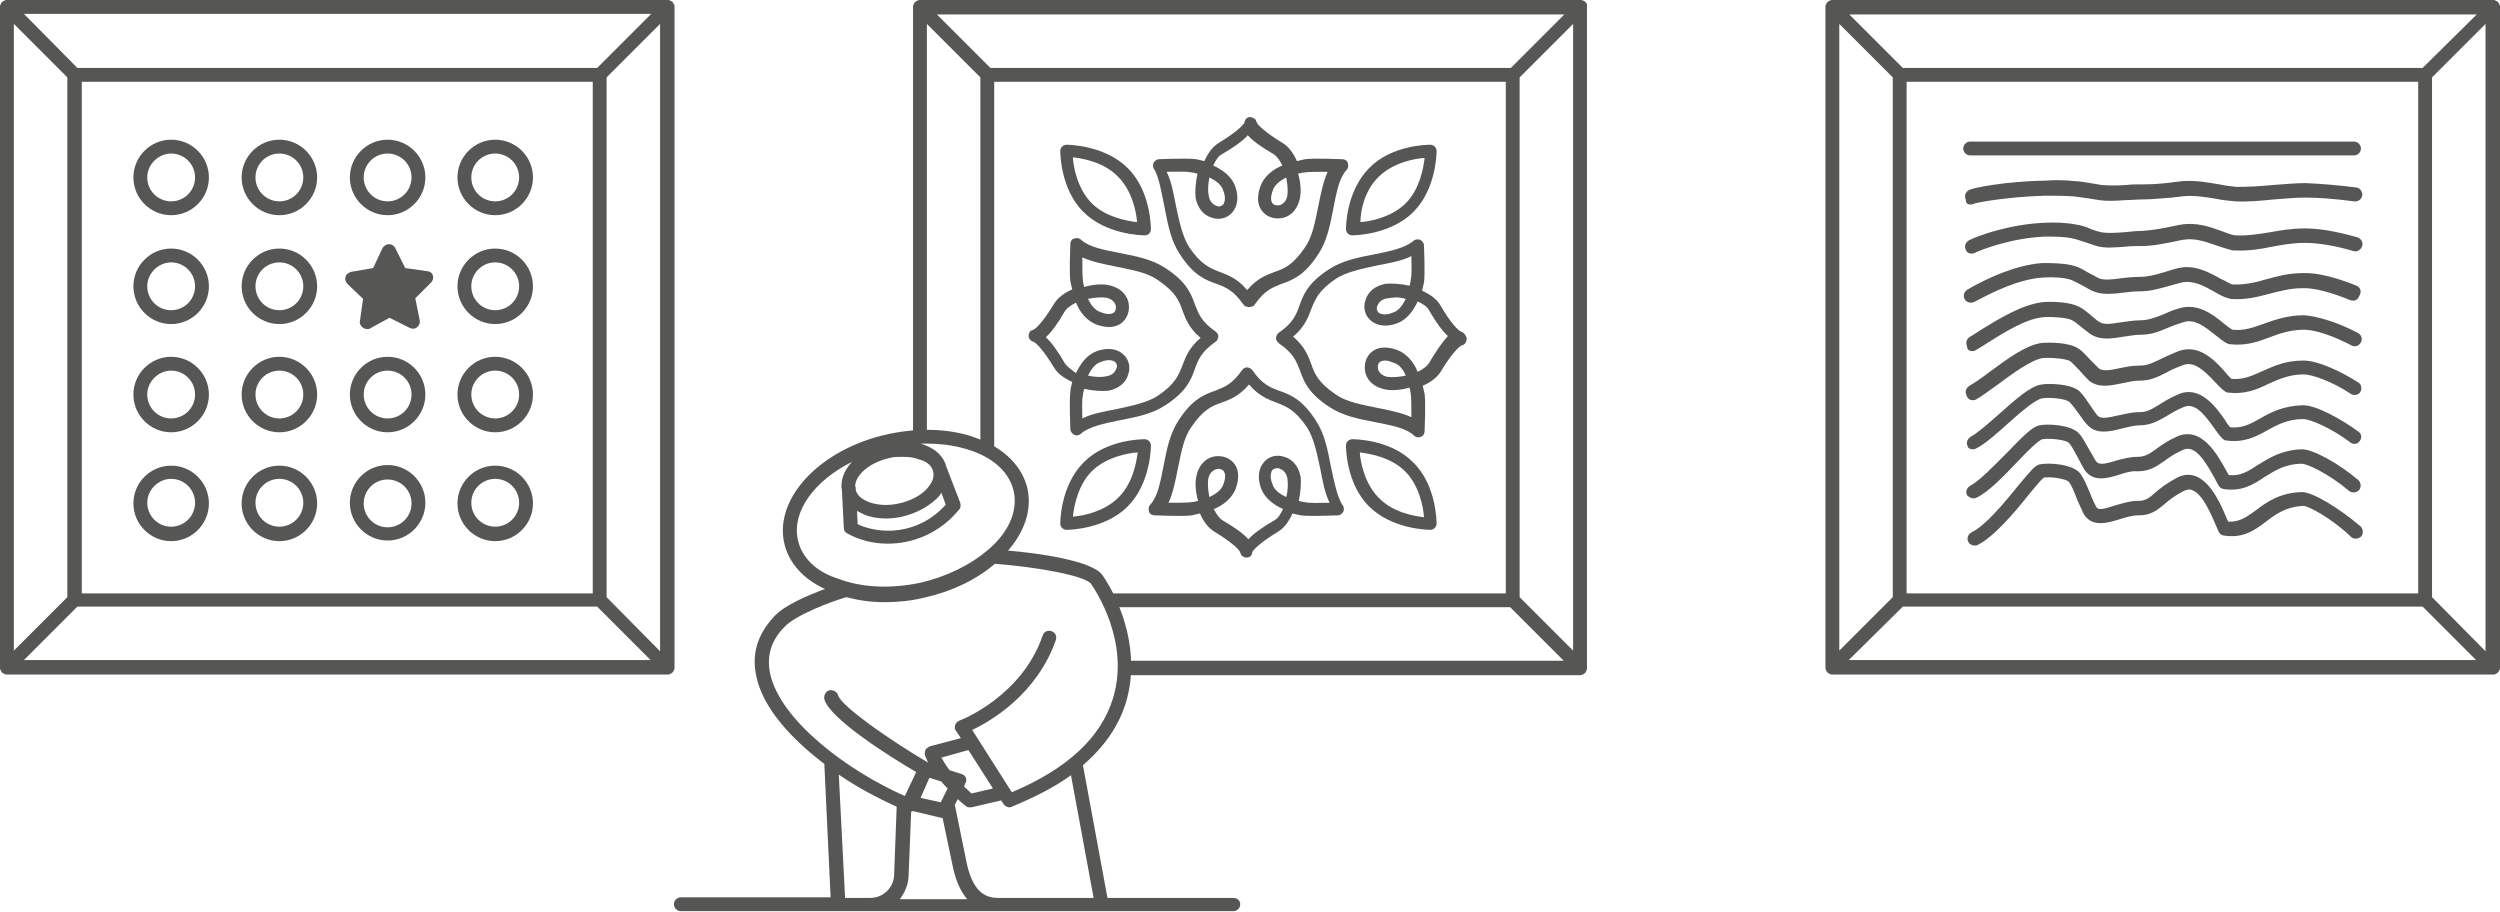 <?xml version="1.0" encoding="utf-8"?>
<!-- Generator: Adobe Illustrator 24.0.2, SVG Export Plug-In . SVG Version: 6.00 Build 0)  -->
<svg version="1.1" id="Layer_1" xmlns="http://www.w3.org/2000/svg" xmlns:xlink="http://www.w3.org/1999/xlink" x="0px" y="0px"
	 viewBox="0 0 397.3 144.9" enable-background="new 0 0 397.3 144.9" xml:space="preserve">
<g>
	<path fill="#565655" d="M252.2,0.7c-0.1-0.3-0.3-0.5-0.6-0.6C251.4,0,251.3,0,251.2,0c0,0,0,0,0,0h-105c0,0,0,0,0,0
		c-0.1,0-0.3,0-0.4,0.1c-0.3,0.1-0.5,0.3-0.6,0.6c-0.1,0.1-0.1,0.3-0.1,0.4v68.3c0.7-0.2,1.4-0.3,2.2-0.4V3.8l8.5,8.5v58.8
		c0.6,0.3,1.1,0.7,1.6,1.1c0.2,0.2,0.4,0.4,0.6,0.6V13h81.3v81.3h-62.9c0.1,0.2,0.1,0.5,0.2,0.7c0.1,0.5,0.2,1,0.3,1.5h63.1l8.5,8.5
		H179c0.1,0.5,0.2,1,0.3,1.5c0.1,0.3,0.1,0.5,0.1,0.8h71.7c0.1,0,0.3,0,0.4-0.1c0.3-0.1,0.5-0.3,0.6-0.6c0.1-0.1,0.1-0.3,0.1-0.4
		V1.1C252.2,1,252.2,0.8,252.2,0.7z M157.4,10.8l-8.5-8.5h99.7l-8.5,8.5H157.4z M250,103.4l-8.5-8.5V12.3l8.5-8.5V103.4z"/>
	<path fill="#565655" d="M214.9,69.8c-0.5,0-1,0.4-1,1c0,0.2,0,6.1,3.7,9.7c3.6,3.6,9.3,3.7,9.7,3.7c0,0,0,0,0,0c0.5,0,1-0.4,1-1
		c0-0.2,0-6.1-3.7-9.7C221,69.8,215.2,69.8,214.9,69.8z M219.1,79.1c-2.2-2.2-2.9-5.6-3-7.2c1.7,0.2,5,0.8,7.2,3
		c2.2,2.2,2.9,5.6,3,7.3C224.6,82,221.3,81.4,219.1,79.1z"/>
	<path fill="#565655" d="M181.9,69.8c-0.3,0-6.1,0-9.7,3.7c-3.7,3.7-3.7,9.5-3.7,9.7c0,0.5,0.4,1,1,1c0,0,0,0,0,0
		c0.4,0,6.1-0.1,9.7-3.7c3.7-3.7,3.7-9.5,3.7-9.7C182.9,70.2,182.4,69.8,181.9,69.8z M177.7,79.1c-2.2,2.2-5.6,2.9-7.2,3
		c0.2-1.7,0.8-5,3-7.2c2.2-2.2,5.6-2.9,7.3-3C180.6,73.5,180,76.9,177.7,79.1z"/>
	<path fill="#565655" d="M211.5,74.1c-0.5-2.6-1-5.2-2.4-7.3c-2.2-3.4-4.1-4.1-5.8-4.7c-1.4-0.5-2.7-1-4.3-3.3c0,0-0.1-0.1-0.1-0.1
		c0,0-0.1-0.1-0.1-0.1c0,0,0,0,0,0c-0.1,0-0.1-0.1-0.2-0.1c-0.1,0-0.1,0-0.2-0.1c-0.1,0-0.1,0-0.2,0c-0.1,0-0.1,0-0.2,0
		c-0.1,0-0.1,0-0.2,0.1c-0.1,0-0.1,0-0.2,0.1c0,0,0,0,0,0c0,0-0.1,0.1-0.1,0.1c0,0-0.1,0.1-0.1,0.1c-1.6,2.3-2.8,2.7-4.3,3.3
		c-1.7,0.6-3.6,1.3-5.8,4.7c-1.4,2.1-1.9,4.7-2.4,7.3c-0.5,2.5-0.9,4.8-2.1,6.1c-0.3,0.3-0.3,0.7-0.2,1.1c0.1,0.4,0.5,0.6,0.9,0.6
		c0.4,0,4.4,0.2,5.9,0c0.4-0.1,0.8-0.2,1.3-0.3c0.5,1.2,1.3,2.3,2.3,2.9c2.8,1.7,4,2.9,4.1,3.3c0.1,0.5,0.5,0.8,1,0.8
		c0.1,0,0.1,0,0.2,0c0.4-0.1,0.6-0.3,0.7-0.7c0,0,0-0.1,0-0.1c0.1-0.4,1.3-1.6,4.1-3.3c1-0.6,1.7-1.6,2.3-2.9
		c0.5,0.1,0.9,0.2,1.3,0.3c1.5,0.2,5.5,0,5.9,0c0.4,0,0.7-0.3,0.9-0.6c0.1-0.4,0.1-0.8-0.2-1.1C212.5,78.9,212,76.5,211.5,74.1z
		 M192.2,79c-0.2-1-0.3-2-0.2-2.8c0.1-0.8,0.6-1.4,1.2-1.6c0.1,0,0.3-0.1,0.4-0.1c0.3,0,0.6,0.1,0.8,0.3c0.4,0.4,0.4,1.2,0,2.2
		C194.1,77.9,193.2,78.5,192.2,79z M204.4,79c-1-0.5-1.9-1.1-2.2-2.1c-0.4-1-0.3-1.7,0-2.2c0.2-0.2,0.5-0.3,0.8-0.3
		c0.1,0,0.3,0,0.4,0.1c0.6,0.2,1.1,0.8,1.2,1.6C204.7,76.9,204.7,78,204.4,79z M207.4,79.8c-0.3,0-0.6-0.1-1-0.2
		c0.3-1.4,0.4-2.8,0.3-3.8c-0.3-1.6-1.2-2.8-2.6-3.2c-1.2-0.4-2.4-0.1-3.2,0.8c-0.9,1-1.1,2.5-0.5,4.2c0.6,1.6,2,2.6,3.5,3.3
		c-0.4,0.8-0.8,1.5-1.4,1.8c-1.9,1.1-3.3,2.1-4.1,3c-0.8-0.9-2.2-1.9-4.1-3c-0.5-0.3-1-1-1.4-1.8c1.5-0.6,2.9-1.7,3.5-3.3
		c0.6-1.7,0.5-3.2-0.5-4.2c-0.8-0.8-2-1.1-3.2-0.8c-1.4,0.4-2.3,1.6-2.6,3.2c-0.2,1-0.1,2.4,0.3,3.8c-0.4,0.1-0.8,0.2-1,0.2
		c-0.7,0.1-2.3,0.1-3.7,0.1c0.7-1.5,1.1-3.5,1.5-5.5c0.5-2.4,0.9-4.8,2.1-6.5c1.9-2.8,3.3-3.4,4.8-3.9c1.3-0.5,2.8-1,4.4-2.9
		c1.6,1.9,3.1,2.4,4.4,2.9c1.5,0.6,2.9,1.1,4.8,3.9c1.1,1.7,1.6,4.2,2.1,6.5c0.4,2,0.7,3.9,1.5,5.5C209.7,79.9,208.1,80,207.4,79.8z
		"/>
	<path fill="#565655" d="M232.2,52.7C232.1,52.6,232.1,52.6,232.2,52.7c-0.4-0.1-1.7-1.4-3.3-4.2c-0.6-1-1.6-1.7-2.9-2.3
		c0.1-0.5,0.2-0.9,0.3-1.3c0.2-1.5,0-5.5,0-5.9c0-0.4-0.3-0.7-0.6-0.9c-0.4-0.1-0.8-0.1-1.1,0.2c-1.3,1.1-3.6,1.6-6.1,2.1
		c-2.6,0.5-5.2,1-7.3,2.4c-3.4,2.2-4.1,4.1-4.7,5.8c-0.5,1.4-1,2.7-3.3,4.3c-0.1,0-0.1,0.1-0.1,0.1c0,0-0.1,0.1-0.1,0.1c0,0,0,0,0,0
		c0,0.1-0.1,0.1-0.1,0.2c0,0.1,0,0.1-0.1,0.2c0,0.1,0,0.1,0,0.2c0,0.1,0,0.1,0,0.2c0,0.1,0,0.1,0.1,0.2c0,0.1,0,0.1,0.1,0.2
		c0,0,0,0,0,0c0,0,0,0,0.1,0.1c0.1,0.1,0.1,0.1,0.2,0.2c2.3,1.6,2.7,2.8,3.3,4.3c0.6,1.7,1.3,3.6,4.7,5.8c2.1,1.4,4.7,1.9,7.3,2.4
		c2.5,0.5,4.8,0.9,6.1,2.1c0.2,0.2,0.4,0.3,0.7,0.3c0.1,0,0.3,0,0.4-0.1c0.4-0.1,0.6-0.5,0.6-0.9c0-0.4,0.2-4.4,0-5.9
		c-0.1-0.4-0.2-0.8-0.3-1.3c1.2-0.5,2.3-1.3,2.9-2.3c1.7-2.8,2.9-4,3.3-4.1c0.1,0,0.1-0.1,0.2-0.1c0,0,0.1,0,0.1,0
		c0.3-0.2,0.5-0.6,0.5-1.1C232.8,53,232.5,52.8,232.2,52.7z M227.1,57.7c-0.3,0.5-1,1-1.8,1.4c-0.6-1.5-1.7-2.9-3.3-3.5
		c-1.7-0.6-3.2-0.5-4.2,0.5c-0.8,0.8-1.1,2-0.8,3.2c0.4,1.4,1.6,2.3,3.2,2.6c1,0.2,2.4,0.1,3.8-0.3c0.1,0.4,0.2,0.8,0.2,1
		c0.1,0.7,0.1,2.3,0.1,3.7c-1.5-0.7-3.5-1.1-5.5-1.5c-2.4-0.5-4.8-0.9-6.5-2.1c-2.8-1.9-3.4-3.3-3.9-4.8c-0.5-1.3-1-2.8-2.9-4.4
		c1.9-1.6,2.4-3.1,2.9-4.4c0.6-1.5,1.1-2.9,3.9-4.8c1.7-1.1,4.2-1.6,6.5-2.1c2-0.4,3.9-0.7,5.5-1.5c0,1.4,0.1,3-0.1,3.7
		c0,0.3-0.1,0.6-0.2,1c-1.4-0.3-2.8-0.4-3.8-0.3c-1.6,0.3-2.8,1.2-3.2,2.6c-0.4,1.2-0.1,2.4,0.8,3.2c1,0.9,2.5,1.1,4.2,0.5
		c1.6-0.6,2.6-2,3.3-3.5c0.8,0.4,1.5,0.8,1.8,1.4c1.1,1.9,2.1,3.3,3,4.1C229.2,54.4,228.2,55.8,227.1,57.7z M223.4,59.7
		c-1,0.2-2.1,0.3-2.8,0.2c-0.8-0.1-1.4-0.6-1.6-1.2c-0.1-0.4,0-0.9,0.2-1.1c0.2-0.2,0.5-0.3,0.9-0.3c0.4,0,0.8,0.1,1.2,0.3
		C222.3,57.8,223,58.7,223.4,59.7z M223.4,47.5c-0.5,1-1.1,1.9-2.1,2.2c-1,0.4-1.7,0.3-2.2,0c-0.3-0.3-0.4-0.7-0.2-1.1
		c0.2-0.6,0.8-1.1,1.6-1.2c0.3,0,0.6-0.1,0.9-0.1C222,47.2,222.7,47.3,223.4,47.5z"/>
	<path fill="#565655" d="M170.1,62.3c-0.2,1.5,0,5.5,0,5.9c0,0.4,0.3,0.7,0.6,0.9c0.1,0,0.2,0.1,0.4,0.1c0.2,0,0.5-0.1,0.7-0.3
		c1.3-1.1,3.6-1.6,6.1-2.1c2.6-0.5,5.2-1,7.3-2.4c3.4-2.2,4.1-4.1,4.7-5.8c0.5-1.4,1-2.7,3.3-4.3c0,0,0.1-0.1,0.1-0.1
		c0,0,0.1-0.1,0.1-0.1c0,0,0,0,0,0c0-0.1,0.1-0.1,0.1-0.2c0-0.1,0-0.1,0.1-0.2c0-0.1,0-0.1,0-0.2c0-0.1,0-0.1,0-0.2
		c0-0.1,0-0.1-0.1-0.2c0-0.1,0-0.1-0.1-0.2c0,0,0,0,0,0c0,0-0.1-0.1-0.1-0.1c0,0-0.1-0.1-0.1-0.1c-2.3-1.6-2.7-2.8-3.3-4.3
		c-0.6-1.7-1.3-3.6-4.7-5.8c-2.1-1.4-4.7-1.9-7.3-2.4c-2.5-0.5-4.8-0.9-6.1-2.1c-0.3-0.3-0.7-0.3-1.1-0.2c-0.4,0.1-0.6,0.5-0.6,0.9
		c0,0.4-0.2,4.4,0,5.9c0.1,0.4,0.2,0.8,0.3,1.3c-1.2,0.5-2.3,1.3-2.9,2.3c-1.7,2.8-2.9,4-3.3,4.1c-0.1,0-0.1,0.1-0.2,0.1
		c0,0-0.1,0-0.1,0c-0.3,0.2-0.5,0.6-0.4,1.1c0.1,0.4,0.4,0.6,0.7,0.7c0,0,0,0,0,0c0.4,0.1,1.6,1.3,3.3,4.1c0.6,1,1.6,1.7,2.9,2.3
		C170.2,61.5,170.1,61.9,170.1,62.3z M169.2,57.7c-1.1-1.9-2.1-3.3-3-4.1c0.9-0.8,1.9-2.2,3-4.1c0.3-0.5,1-1,1.8-1.4
		c0.6,1.5,1.7,2.9,3.3,3.5c1.7,0.6,3.2,0.5,4.2-0.5c0.8-0.8,1.1-2,0.8-3.2c-0.4-1.4-1.6-2.3-3.2-2.6c-1-0.2-2.4-0.1-3.8,0.3
		c-0.1-0.4-0.2-0.8-0.2-1c-0.1-0.7-0.1-2.3-0.1-3.7c1.5,0.7,3.5,1.1,5.5,1.5c2.4,0.5,4.8,0.9,6.5,2.1c2.8,1.9,3.4,3.3,3.9,4.8
		c0.5,1.3,1,2.8,2.9,4.4c-1.9,1.6-2.4,3.1-2.9,4.4c-0.6,1.5-1.1,2.9-3.9,4.8c-1.7,1.1-4.2,1.6-6.5,2.1c-2,0.4-3.9,0.7-5.5,1.5
		c0-1.4-0.1-3,0.1-3.7c0-0.3,0.1-0.6,0.2-1c1.4,0.3,2.8,0.4,3.8,0.3c1.6-0.3,2.8-1.2,3.2-2.6c0.4-1.2,0.1-2.4-0.8-3.2
		c-1-0.9-2.5-1.1-4.2-0.5c-1.6,0.6-2.6,2-3.3,3.5C170.2,58.7,169.5,58.2,169.2,57.7z M172.9,47.5c1-0.2,2-0.3,2.8-0.2
		c0.8,0.1,1.4,0.6,1.6,1.2c0.1,0.4,0,0.9-0.2,1.1c-0.4,0.4-1.2,0.4-2.2,0C174,49.3,173.4,48.5,172.9,47.5z M172.9,59.7
		c0.5-1,1.1-1.9,2.1-2.2c1-0.4,1.7-0.3,2.2,0c0.3,0.3,0.4,0.7,0.2,1.1c-0.2,0.6-0.8,1.1-1.6,1.2C175,60,173.9,59.9,172.9,59.7z"/>
	<path fill="#565655" d="M214.9,37.4C214.9,37.4,214.9,37.4,214.9,37.4c0.4,0,6.1-0.1,9.7-3.7c3.7-3.7,3.7-9.5,3.7-9.7
		c0-0.5-0.4-1-1-1c-0.3,0-6.1,0-9.7,3.7c-3.7,3.7-3.7,9.5-3.7,9.7C213.9,37,214.4,37.4,214.9,37.4z M219.1,28.1
		c2.2-2.2,5.6-2.9,7.3-3c-0.2,1.7-0.8,5-3,7.2c-2.2,2.2-5.6,2.9-7.2,3C216.2,33.6,216.8,30.3,219.1,28.1z"/>
	<path fill="#565655" d="M181.9,37.4C181.9,37.4,181.9,37.4,181.9,37.4c0.6,0,1-0.4,1-1c0-0.2,0-6.1-3.7-9.7
		c-3.6-3.6-9.3-3.7-9.7-3.7c0,0,0,0,0,0c-0.5,0-1,0.4-1,1c0,0.2,0,6.1,3.7,9.7C175.8,37.3,181.5,37.4,181.9,37.4z M177.7,28.1
		c2.2,2.2,2.9,5.6,3,7.2c-1.7-0.2-5-0.8-7.2-3c-2.2-2.2-2.9-5.6-3-7.3C172.2,25.2,175.5,25.8,177.7,28.1z"/>
	<path fill="#565655" d="M185.1,33.1c0.5,2.6,1,5.2,2.4,7.3c2.2,3.4,4.1,4.1,5.8,4.7c1.4,0.5,2.7,1,4.3,3.3c0,0,0.1,0,0.1,0.1
		c0.1,0.1,0.1,0.1,0.2,0.2c0,0,0.1,0,0.1,0c0,0,0.1,0,0.1,0c0.1,0.1,0.3,0.1,0.4,0.1l0,0l0,0c0.1,0,0.3,0,0.4-0.1c0,0,0.1,0,0.1,0
		c0,0,0.1,0,0.1,0c0.1,0,0.1-0.1,0.2-0.2c0,0,0.1,0,0.1-0.1c1.6-2.3,2.8-2.7,4.3-3.3c1.7-0.6,3.6-1.3,5.8-4.7
		c1.4-2.1,1.9-4.7,2.4-7.3c0.5-2.5,0.9-4.8,2.1-6.1c0.3-0.3,0.3-0.7,0.2-1.1c-0.1-0.4-0.5-0.6-0.9-0.6c-0.4,0-4.4-0.2-5.9,0
		c-0.4,0.1-0.8,0.2-1.3,0.3c-0.5-1.2-1.3-2.3-2.3-2.9c-2.8-1.7-4-2.9-4.1-3.3c0-0.1-0.1-0.1-0.1-0.2c0,0,0-0.1,0-0.1
		c-0.2-0.3-0.6-0.5-1.1-0.5c-0.4,0.1-0.6,0.4-0.7,0.7c0,0,0,0,0,0.1c-0.1,0.4-1.3,1.6-4.1,3.3c-1,0.6-1.7,1.6-2.3,2.9
		c-0.5-0.1-0.9-0.2-1.3-0.3c-1.5-0.2-5.5,0-5.9,0c-0.4,0-0.7,0.3-0.9,0.6c-0.1,0.4-0.1,0.8,0.2,1.1
		C184.2,28.3,184.6,30.6,185.1,33.1z M204.4,28.2c0.2,1,0.3,2,0.2,2.8c-0.1,0.8-0.6,1.4-1.2,1.6c-0.4,0.1-0.9,0-1.1-0.2
		c-0.4-0.4-0.4-1.2,0-2.2C202.6,29.3,203.5,28.7,204.4,28.2z M192.2,28.2c1,0.5,1.9,1.1,2.2,2.1c0.4,1,0.3,1.7,0,2.2
		c-0.3,0.3-0.7,0.4-1.1,0.2c-0.6-0.2-1.1-0.8-1.2-1.6C191.9,30.3,192,29.2,192.2,28.2z M189.3,27.4c0.3,0,0.6,0.1,1,0.2
		c-0.3,1.4-0.4,2.8-0.3,3.8c0.3,1.6,1.2,2.8,2.6,3.2c1.2,0.4,2.4,0.1,3.2-0.8c0.9-1,1.1-2.5,0.5-4.2c-0.6-1.6-2-2.6-3.5-3.3
		c0.4-0.8,0.8-1.5,1.4-1.8c1.9-1.1,3.3-2.1,4.1-3c0.8,0.9,2.2,1.9,4.1,3c0.5,0.3,1,1,1.4,1.8c-1.5,0.6-2.9,1.7-3.5,3.3
		c-0.6,1.7-0.5,3.2,0.5,4.2c0.8,0.8,2,1.1,3.2,0.8c1.4-0.4,2.3-1.6,2.6-3.2c0.2-1,0.1-2.4-0.3-3.8c0.4-0.1,0.8-0.2,1-0.2
		c0.7-0.1,2.3-0.1,3.7-0.1c-0.7,1.5-1.1,3.5-1.5,5.5c-0.5,2.4-0.9,4.8-2.1,6.5c-1.9,2.8-3.3,3.4-4.8,3.9c-1.3,0.5-2.8,1-4.4,2.9
		c-1.6-1.9-3.1-2.4-4.4-2.9c-1.5-0.6-2.9-1.1-4.8-3.9c-1.1-1.7-1.6-4.2-2.1-6.5c-0.4-2-0.7-3.9-1.5-5.5
		C186.9,27.3,188.6,27.2,189.3,27.4z"/>
</g>
<g>
	<path fill="#565655" d="M397.3,106.1V1.1c0,0,0,0,0,0c0-0.1,0-0.3-0.1-0.4c-0.1-0.3-0.3-0.5-0.6-0.6C396.5,0,396.4,0,396.2,0
		c0,0,0,0,0,0h-105c0,0,0,0,0,0c-0.1,0-0.3,0-0.4,0.1c-0.3,0.1-0.5,0.3-0.6,0.6c-0.1,0.1-0.1,0.3-0.1,0.4c0,0,0,0,0,0v105
		c0,0,0,0,0,0c0,0.1,0,0.3,0.1,0.4c0.1,0.3,0.3,0.5,0.6,0.6c0.1,0.1,0.3,0.1,0.4,0.1h105c0.1,0,0.3,0,0.4-0.1
		c0.3-0.1,0.5-0.3,0.6-0.6C397.3,106.4,397.3,106.3,397.3,106.1C397.3,106.1,397.3,106.1,397.3,106.1z M292.3,3.8l8.5,8.5v82.6
		l-8.5,8.5V3.8z M385,10.8h-82.6l-8.5-8.5h99.7L385,10.8z M384.3,13v81.3h-81.3V13H384.3z M302.4,96.4H385l8.5,8.5h-99.7L302.4,96.4
		z M386.5,94.9V12.3l8.5-8.5v99.7L386.5,94.9z"/>
	<path fill="#565655" d="M365.8,78.2C365.8,78.2,365.8,78.2,365.8,78.2c-3.5,0.1-5.6,1.6-7.3,2.9c-1.5,1.1-2.7,1.9-4.4,1.8
		c0-0.1-0.1-0.2-0.1-0.2c-0.9-2.2-2.5-6-5-7c-1-0.4-2-0.3-3,0.2c-1.7,0.9-2.7,1.7-3.5,2.4c-1,0.9-1.6,1.3-2.7,1.3c0,0-0.1,0-0.2,0
		c-1.1,0-2.3,0.4-3.4,0.7c-2.1,0.7-2.8,0.8-3.1,0.2c-0.2-0.4-0.6-1.2-0.9-2c-0.5-1.2-1-2.4-1.5-3.1c-1.1-1.7-5.2-1.9-6.6-1.6
		c-0.7,0.2-1.3,0.9-3.3,3.3c-2.1,2.6-5.3,6.5-7.5,7.5c-0.5,0.3-0.8,0.9-0.5,1.5c0.2,0.4,0.6,0.6,1,0.6c0.2,0,0.3,0,0.5-0.1
		c2.6-1.3,5.9-5.2,8.2-8.1c0.9-1.1,1.9-2.3,2.3-2.6c1.1-0.2,3.6,0.2,4,0.7c0.4,0.5,0.9,1.7,1.3,2.8c0.4,0.8,0.7,1.6,1,2.2
		c1.3,2.3,3.9,1.5,5.8,0.9c1-0.3,2-0.6,2.8-0.6c0.1,0,0.1,0,0.2,0c1.9,0,2.9-0.8,4.1-1.8c0.8-0.7,1.7-1.4,3.1-2.1
		c0.5-0.2,0.9-0.3,1.3-0.1c1.7,0.6,3.1,4.1,3.8,5.7c0.1,0.3,0.3,0.6,0.4,0.9c0.1,0.3,0.5,0.6,0.8,0.6c3,0.5,4.9-0.8,6.7-2.2
		c1.6-1.2,3.2-2.4,6-2.5c0.7,0,4.4,1.9,7.5,4.9c0.4,0.4,1.1,0.4,1.6,0c0.4-0.4,0.4-1.1,0-1.6C371.8,80.8,367.6,78.2,365.8,78.2z"/>
	<path fill="#565655" d="M313.6,79.2c0.2,0,0.3,0,0.5-0.1c1.9-0.9,4.3-3.4,6.5-5.7c1.4-1.5,3.4-3.5,4-3.6c1.2-0.2,3.8,0.1,4.2,0.6
		c0.4,0.4,0.9,1.4,1.4,2.3c0.4,0.8,0.8,1.5,1.1,2c1.4,2,3.7,1.3,5.6,0.7c0.9-0.3,1.9-0.6,2.7-0.5c2,0,3-0.7,4.3-1.6
		c0.8-0.6,1.7-1.2,3-1.8c1.9-0.9,3.5,1.7,5,4.4c0.3,0.5,0.5,1,0.7,1.3c0.2,0.3,0.4,0.4,0.7,0.5c2.9,0.5,4.8-0.7,6.6-1.9
		c1.6-1,3.3-2.1,5.9-2.1c0,0,0,0,0,0c0.9,0,4.3,1.6,7.5,4.3c0.5,0.4,1.2,0.3,1.6-0.1c0.4-0.5,0.3-1.2-0.1-1.6
		c-3.2-2.7-7.2-4.9-9-4.9c-3.2,0.1-5.2,1.4-7,2.5c-1.5,1-2.8,1.8-4.6,1.6c-0.1-0.2-0.3-0.5-0.4-0.7c-1.4-2.5-3.9-7.2-7.9-5.4
		c-1.5,0.7-2.5,1.4-3.3,2c-1.1,0.8-1.8,1.2-2.9,1.2c-1.2,0-2.3,0.3-3.4,0.6c-1.9,0.6-2.8,0.7-3.2,0.1c-0.3-0.4-0.6-1.1-1-1.7
		c-0.6-1-1.1-2.1-1.7-2.7c-1.2-1.4-5-1.6-6.3-1.3c-1.1,0.2-2.5,1.6-5.1,4.3c-2.1,2.1-4.4,4.5-5.9,5.3c-0.5,0.3-0.8,0.9-0.5,1.5
		C312.8,78.9,313.2,79.2,313.6,79.2z"/>
	<path fill="#565655" d="M313.5,71.4c0.2,0,0.3,0,0.5-0.1c1.4-0.7,3.1-2.2,5-3.9c1.9-1.7,4.5-4,5.6-4.1c1.4-0.2,3.8,0.1,4.3,0.6
		c0.4,0.4,1,1.2,1.5,1.9c0.5,0.7,0.9,1.3,1.3,1.7c1.4,1.6,3.6,1.1,5.5,0.6c0.9-0.2,1.9-0.5,2.7-0.5c1.9,0,3-0.7,4.3-1.4
		c0.8-0.5,1.6-1,2.8-1.5c1.8-0.8,3.3,1.1,5,3.5c0.4,0.6,0.8,1.1,1.2,1.5c0.2,0.2,0.4,0.3,0.6,0.3c2.8,0.4,4.7-0.6,6.5-1.6
		c1.6-0.9,3.3-1.8,5.7-1.8c0,0,0,0,0,0c1.2,0,4.6,1.5,7.5,3.7c0.5,0.4,1.2,0.3,1.5-0.2c0.4-0.5,0.3-1.2-0.2-1.5
		c-2.7-2-6.7-4.2-8.8-4.2c0,0,0,0-0.1,0c-3,0.1-5,1.1-6.7,2.1c-1.6,0.9-2.9,1.6-4.8,1.4c-0.2-0.3-0.5-0.6-0.7-1
		c-1.5-2.2-4.1-5.8-7.6-4.2c-1.4,0.6-2.3,1.2-3.1,1.7c-1.2,0.7-1.8,1.1-3,1.1c0,0,0,0-0.1,0c-1.1,0-2.2,0.3-3.2,0.5
		c-1.7,0.4-2.8,0.6-3.3,0.1c-0.3-0.3-0.7-0.9-1.1-1.5c-0.6-0.9-1.2-1.8-1.8-2.4c-1.3-1.2-4.8-1.3-6-1.1c-1.8,0.2-4.2,2.4-6.8,4.7
		c-1.7,1.5-3.4,3-4.5,3.6c-0.5,0.3-0.8,0.9-0.5,1.5C312.7,71.2,313.1,71.4,313.5,71.4z"/>
	<path fill="#565655" d="M313.5,63.6c0.2,0,0.3,0,0.5-0.1c0.9-0.5,2.1-1.4,3.5-2.4c2.3-1.7,5.4-4,7.2-4.2c1.3-0.1,3.7,0.1,4.3,0.5
		c0.4,0.3,1,1,1.6,1.6c0.5,0.6,1,1.1,1.4,1.5c1.5,1.2,3.4,0.8,5.3,0.4c0.9-0.2,1.8-0.4,2.6-0.4c1.9,0,3-0.6,4.4-1.3
		c0.7-0.4,1.6-0.8,2.7-1.2c1.7-0.6,3.2,0.8,5,2.7c0.6,0.6,1.1,1.2,1.6,1.5c0.2,0.1,0.3,0.2,0.5,0.2c2.7,0.3,4.6-0.5,6.4-1.4
		c1.6-0.7,3.3-1.5,5.6-1.5c1.3,0,4.5,1.1,7.5,3.1c0.5,0.3,1.2,0.2,1.5-0.3c0.3-0.5,0.2-1.2-0.3-1.5c-2.6-1.7-6.4-3.5-8.7-3.5
		c0,0,0,0-0.1,0c-2.8,0-4.7,0.9-6.5,1.7c-1.6,0.7-3,1.4-4.9,1.2c-0.3-0.3-0.7-0.7-1-1.1c-1.6-1.8-4.1-4.5-7.4-3.3
		c-1.2,0.5-2.1,0.9-2.9,1.3c-1.3,0.6-2,1-3.3,1c-1.1,0-2.1,0.2-3.1,0.4c-1.4,0.3-2.7,0.6-3.4,0c-0.3-0.3-0.8-0.8-1.2-1.2
		c-0.7-0.7-1.3-1.5-2-1.9c-1.4-1-4.6-1-5.8-0.9c-2.5,0.3-5.6,2.6-8.3,4.6c-1.3,1-2.5,1.8-3.2,2.2c-0.5,0.3-0.8,0.9-0.5,1.5
		C312.7,63.4,313.1,63.6,313.5,63.6z"/>
	<path fill="#565655" d="M313.4,55.8c0.2,0,0.3,0,0.5-0.1c0.5-0.3,1.2-0.7,2.1-1.3c2.4-1.5,6-3.8,8.8-4c1.4-0.1,3.6,0.1,4.3,0.4
		c0.5,0.2,1.1,0.7,1.7,1.2c0.5,0.4,1.1,0.9,1.6,1.2c1.5,0.9,3.3,0.6,5.1,0.3c0.9-0.1,1.7-0.3,2.6-0.3c1.8,0,3-0.5,4.4-1.1
		c0.7-0.3,1.5-0.6,2.5-0.9c1.8-0.6,3.5,0.8,5,2c0.7,0.5,1.3,1.1,2,1.4c0.1,0.1,0.3,0.1,0.4,0.1c2.5,0.3,4.5-0.4,6.3-1.1
		c1.6-0.6,3.3-1.2,5.5-1.2c0,0,0,0,0,0c1.7,0,4.7,1,7.5,2.5c0.5,0.3,1.2,0.1,1.5-0.5c0.3-0.5,0.1-1.2-0.5-1.5
		c-3.2-1.7-6.6-2.7-8.6-2.8c-2.5,0-4.5,0.7-6.2,1.3c-1.7,0.6-3.2,1.2-5.1,1c-0.4-0.2-0.9-0.6-1.4-1c-1.7-1.4-4.1-3.3-7.1-2.4
		c-1.1,0.3-1.9,0.7-2.6,1c-1.3,0.5-2.3,0.9-3.6,0.9c-1,0-2,0.2-2.9,0.3c-1.4,0.2-2.7,0.5-3.5,0c-0.4-0.2-0.8-0.6-1.3-1
		c-0.7-0.6-1.4-1.2-2.1-1.5c-1.4-0.7-4.1-0.8-5.5-0.7c-3.3,0.3-7.2,2.7-9.8,4.3c-0.8,0.5-1.5,1-1.9,1.2c-0.5,0.3-0.8,0.9-0.5,1.5
		C312.6,55.6,313,55.8,313.4,55.8z"/>
	<path fill="#565655" d="M374.5,45.4c-3.2-1.3-6.3-2.1-8.5-2c-2.3,0-4.1,0.5-5.9,1c-1.7,0.5-3.4,0.9-5.4,0.8
		c-0.5-0.2-1.1-0.6-1.8-0.9c-1.8-1-4.1-2.3-6.7-1.7c-0.9,0.2-1.7,0.5-2.4,0.7c-1.4,0.4-2.4,0.7-3.8,0.7c0,0-0.1,0-0.1,0
		c-0.9,0-1.8,0.1-2.7,0.2c-1.4,0.2-2.8,0.4-3.7,0c-0.4-0.2-0.9-0.5-1.5-0.8c-0.7-0.4-1.5-0.9-2.2-1.1c-1.5-0.5-4.1-0.5-5.2-0.5
		c-4.5,0.3-9.2,2.7-11.2,3.8c-0.3,0.2-0.5,0.3-0.7,0.4c-0.5,0.3-0.8,0.9-0.5,1.5c0.2,0.4,0.6,0.6,1,0.6c0.2,0,0.3,0,0.5-0.1
		c0.2-0.1,0.4-0.2,0.8-0.4c1.9-1,6.3-3.3,10.3-3.5c1.4-0.1,3.4,0,4.4,0.4c0.5,0.2,1.2,0.6,1.8,0.9c0.6,0.3,1.1,0.7,1.7,0.9
		c1.4,0.6,3.2,0.4,4.8,0.2c0.8-0.1,1.7-0.2,2.5-0.2c1.7,0,3-0.4,4.5-0.8c0.7-0.2,1.4-0.4,2.2-0.6c1.8-0.4,3.5,0.5,5.1,1.4
		c0.8,0.5,1.6,0.9,2.3,1.1c0.1,0,0.2,0,0.3,0.1c2.4,0.2,4.3-0.3,6.2-0.8c1.6-0.4,3.3-0.9,5.3-0.9c1.8-0.1,4.7,0.7,7.6,1.9
		c0.6,0.2,1.2,0,1.4-0.6C375.4,46.3,375.1,45.7,374.5,45.4z"/>
	<path fill="#565655" d="M313.3,40.3c0.2,0,0.3,0,0.5-0.1c1-0.5,5.9-2.4,11.2-2.6c1.3,0,3.2,0,4.4,0.3c0.6,0.1,1.3,0.4,2,0.6
		c0.6,0.2,1.2,0.4,1.8,0.6c1.4,0.4,3,0.2,4.6,0.1c0.8-0.1,1.6-0.1,2.4-0.1c0,0,0,0,0.1,0c1.7,0,3.1-0.3,4.7-0.6
		c0.6-0.1,1.3-0.3,2-0.4c1.8-0.3,3.5,0.3,5.2,0.9c0.9,0.3,1.8,0.6,2.6,0.8c0.1,0,0.1,0,0.2,0c2.3,0.1,4.2-0.2,6.1-0.6
		c1.6-0.3,3.3-0.6,5.2-0.6c2,0,4.7,0.4,7.7,1.3c0.6,0.2,1.2-0.2,1.4-0.8c0.2-0.6-0.2-1.2-0.8-1.4c-1.8-0.5-5.2-1.4-8.2-1.4
		c0,0-0.1,0-0.1,0c-2.1,0-3.8,0.3-5.5,0.6c-1.8,0.3-3.6,0.6-5.6,0.5c-0.7-0.1-1.4-0.4-2.2-0.7c-1.9-0.7-4-1.4-6.4-1
		c-0.7,0.1-1.4,0.3-2,0.4c-1.5,0.3-2.8,0.5-4.2,0.6c-0.9,0-1.8,0.1-2.7,0.2c-1.4,0.1-2.8,0.2-3.8,0c-0.5-0.1-1.1-0.3-1.6-0.5
		c-0.7-0.3-1.5-0.6-2.3-0.7c-1.4-0.3-3.5-0.4-5-0.3c-5.6,0.2-10.8,2.1-12.1,2.8c-0.5,0.3-0.8,0.9-0.5,1.5
		C312.5,40,312.8,40.3,313.3,40.3z"/>
	<path fill="#565655" d="M313.1,32.5c0.2,0,0.3,0,0.5-0.1c0.5-0.2,5.1-1.1,11.4-1.3c1,0,2.8,0,4.5,0.1c0.7,0.1,1.4,0.2,2.2,0.3
		c0.6,0.1,1.3,0.2,1.9,0.3c1.4,0.2,2.8,0.1,4.3,0c0.8,0,1.6-0.1,2.4-0.1c1.7,0,3.2-0.2,4.9-0.3c0.5-0.1,1.1-0.1,1.6-0.2
		c1.8-0.2,3.6,0.1,5.4,0.4c1,0.2,1.9,0.3,3,0.4c2.2,0.1,4.1-0.1,6.1-0.3c1.6-0.1,3.3-0.3,5-0.3c2.2,0,4.8,0.2,7.8,0.6
		c0.6,0.1,1.2-0.3,1.3-0.9s-0.3-1.2-0.9-1.3c-3.1-0.4-5.8-0.6-8.1-0.7c-1.8,0-3.5,0.2-5.2,0.3c-2,0.2-3.8,0.3-5.8,0.3
		c-0.9-0.1-1.8-0.2-2.7-0.4c-1.9-0.3-3.9-0.7-6-0.5c-0.6,0.1-1.1,0.1-1.6,0.2c-1.6,0.2-3,0.3-4.6,0.3c0,0,0,0-0.1,0
		c-0.8,0-1.7,0-2.5,0.1c-1.4,0.1-2.8,0.1-3.9,0c-0.6-0.1-1.2-0.2-1.8-0.3c-0.8-0.1-1.6-0.3-2.3-0.3c-1.7-0.2-3.7-0.2-4.7-0.1
		c-6.3,0.1-11.5,1.1-12.3,1.5c-0.5,0.3-0.8,0.9-0.5,1.5C312.4,32.3,312.7,32.5,313.1,32.5z"/>
	<path fill="#565655" d="M313.1,24.7h61c0.6,0,1.1-0.5,1.1-1.1s-0.5-1.1-1.1-1.1h-61c-0.6,0-1.1,0.5-1.1,1.1S312.5,24.7,313.1,24.7z
		"/>
</g>
<g>
	<path fill="#565655" d="M107.2,106.1V1.1c0,0,0,0,0,0c0-0.1,0-0.3-0.1-0.4c-0.1-0.3-0.3-0.5-0.6-0.6C106.4,0,106.3,0,106.1,0
		c0,0,0,0,0,0H1.1c0,0,0,0,0,0C0.9,0,0.8,0,0.7,0.1C0.4,0.2,0.2,0.4,0.1,0.7C0,0.8,0,0.9,0,1.1c0,0,0,0,0,0v105c0,0,0,0,0,0
		c0,0.1,0,0.3,0.1,0.4c0.1,0.3,0.3,0.5,0.6,0.6c0.1,0.1,0.3,0.1,0.4,0.1h105c0.1,0,0.3,0,0.4-0.1c0.3-0.1,0.5-0.3,0.6-0.6
		C107.2,106.4,107.2,106.2,107.2,106.1C107.2,106.1,107.2,106.1,107.2,106.1z M2.2,3.8l8.5,8.5v82.6l-8.5,8.5V3.8z M94.9,10.8H12.3
		L3.8,2.2h99.7L94.9,10.8z M94.2,13v81.3H13V13H94.2z M12.3,96.4h82.6l8.5,8.5H3.8L12.3,96.4z M96.4,94.9V12.3l8.5-8.5v99.7
		L96.4,94.9z"/>
	<path fill="#565655" d="M27.2,34.2c3.3,0,6-2.7,6-6c0-3.3-2.7-6-6-6c-3.3,0-6,2.7-6,6C21.2,31.5,23.9,34.2,27.2,34.2z M27.2,24.4
		c2.1,0,3.8,1.7,3.8,3.8S29.3,32,27.2,32c-2.1,0-3.8-1.7-3.8-3.8S25.2,24.4,27.2,24.4z"/>
	<path fill="#565655" d="M27.2,51.5c3.3,0,6-2.7,6-6c0-3.3-2.7-6-6-6c-3.3,0-6,2.7-6,6C21.2,48.8,23.9,51.5,27.2,51.5z M27.2,41.7
		c2.1,0,3.8,1.7,3.8,3.8s-1.7,3.8-3.8,3.8c-2.1,0-3.8-1.7-3.8-3.8S25.2,41.7,27.2,41.7z"/>
	<path fill="#565655" d="M27.2,68.7c3.3,0,6-2.7,6-6c0-3.3-2.7-6-6-6c-3.3,0-6,2.7-6,6C21.2,66,23.9,68.7,27.2,68.7z M27.2,58.9
		c2.1,0,3.8,1.7,3.8,3.8s-1.7,3.8-3.8,3.8c-2.1,0-3.8-1.7-3.8-3.8S25.2,58.9,27.2,58.9z"/>
	<path fill="#565655" d="M27.2,86c3.3,0,6-2.7,6-6c0-3.3-2.7-6-6-6c-3.3,0-6,2.7-6,6C21.2,83.3,23.9,86,27.2,86z M27.2,76.1
		c2.1,0,3.8,1.7,3.8,3.8s-1.7,3.8-3.8,3.8c-2.1,0-3.8-1.7-3.8-3.8S25.2,76.1,27.2,76.1z"/>
	<path fill="#565655" d="M44.4,34.2c3.3,0,6-2.7,6-6c0-3.3-2.7-6-6-6s-6,2.7-6,6C38.4,31.5,41.1,34.2,44.4,34.2z M44.4,24.4
		c2.1,0,3.8,1.7,3.8,3.8S46.5,32,44.4,32s-3.8-1.7-3.8-3.8S42.3,24.4,44.4,24.4z"/>
	<path fill="#565655" d="M44.4,51.5c3.3,0,6-2.7,6-6c0-3.3-2.7-6-6-6s-6,2.7-6,6C38.4,48.8,41.1,51.5,44.4,51.5z M44.4,41.7
		c2.1,0,3.8,1.7,3.8,3.8s-1.7,3.8-3.8,3.8s-3.8-1.7-3.8-3.8S42.3,41.7,44.4,41.7z"/>
	<path fill="#565655" d="M44.4,68.7c3.3,0,6-2.7,6-6c0-3.3-2.7-6-6-6s-6,2.7-6,6C38.4,66,41.1,68.7,44.4,68.7z M44.4,58.9
		c2.1,0,3.8,1.7,3.8,3.8s-1.7,3.8-3.8,3.8s-3.8-1.7-3.8-3.8S42.3,58.9,44.4,58.9z"/>
	<path fill="#565655" d="M44.4,86c3.3,0,6-2.7,6-6c0-3.3-2.7-6-6-6s-6,2.7-6,6C38.4,83.3,41.1,86,44.4,86z M44.4,76.1
		c2.1,0,3.8,1.7,3.8,3.8s-1.7,3.8-3.8,3.8s-3.8-1.7-3.8-3.8S42.3,76.1,44.4,76.1z"/>
	<path fill="#565655" d="M61.6,34.2c3.3,0,6-2.7,6-6c0-3.3-2.7-6-6-6c-3.3,0-6,2.7-6,6C55.6,31.5,58.3,34.2,61.6,34.2z M61.6,24.4
		c2.1,0,3.8,1.7,3.8,3.8S63.7,32,61.6,32c-2.1,0-3.8-1.7-3.8-3.8S59.5,24.4,61.6,24.4z"/>
	<path fill="#565655" d="M61.6,56.7c-3.3,0-6,2.7-6,6c0,3.3,2.7,6,6,6c3.3,0,6-2.7,6-6C67.6,59.4,64.9,56.7,61.6,56.7z M61.6,66.5
		c-2.1,0-3.8-1.7-3.8-3.8s1.7-3.8,3.8-3.8c2.1,0,3.8,1.7,3.8,3.8S63.7,66.5,61.6,66.5z"/>
	<path fill="#565655" d="M61.6,73.9c-3.3,0-6,2.7-6,6c0,3.3,2.7,6,6,6c3.3,0,6-2.7,6-6C67.6,76.6,64.9,73.9,61.6,73.9z M61.6,83.8
		c-2.1,0-3.8-1.7-3.8-3.8s1.7-3.8,3.8-3.8c2.1,0,3.8,1.7,3.8,3.8S63.7,83.8,61.6,83.8z"/>
	<path fill="#565655" d="M78.7,34.2c3.3,0,6-2.7,6-6c0-3.3-2.7-6-6-6s-6,2.7-6,6C72.7,31.5,75.4,34.2,78.7,34.2z M78.7,24.4
		c2.1,0,3.8,1.7,3.8,3.8S80.8,32,78.7,32s-3.8-1.7-3.8-3.8S76.6,24.4,78.7,24.4z"/>
	<path fill="#565655" d="M78.7,51.5c3.3,0,6-2.7,6-6c0-3.3-2.7-6-6-6s-6,2.7-6,6C72.7,48.8,75.4,51.5,78.7,51.5z M78.7,41.7
		c2.1,0,3.8,1.7,3.8,3.8s-1.7,3.8-3.8,3.8s-3.8-1.7-3.8-3.8S76.6,41.7,78.7,41.7z"/>
	<path fill="#565655" d="M78.7,68.7c3.3,0,6-2.7,6-6c0-3.3-2.7-6-6-6s-6,2.7-6,6C72.7,66,75.4,68.7,78.7,68.7z M78.7,58.9
		c2.1,0,3.8,1.7,3.8,3.8s-1.7,3.8-3.8,3.8s-3.8-1.7-3.8-3.8S76.6,58.9,78.7,58.9z"/>
	<path fill="#565655" d="M78.7,86c3.3,0,6-2.7,6-6c0-3.3-2.7-6-6-6s-6,2.7-6,6C72.7,83.3,75.4,86,78.7,86z M78.7,76.1
		c2.1,0,3.8,1.7,3.8,3.8s-1.7,3.8-3.8,3.8s-3.8-1.7-3.8-3.8S76.6,76.1,78.7,76.1z"/>
	<path fill="#565655" d="M57.7,47.5L57.2,51c-0.1,0.4,0.1,0.8,0.5,1.1c0.2,0.1,0.4,0.2,0.6,0.2c0.2,0,0.4,0,0.5-0.1l3.1-1.7l3.2,1.6
		c0.4,0.2,0.8,0.2,1.2-0.1c0.3-0.3,0.5-0.7,0.4-1.1L66,47.4l2.5-2.5c0.3-0.3,0.4-0.7,0.3-1.1c-0.1-0.4-0.5-0.7-0.9-0.7l-3.5-0.5
		l-1.6-3.2c-0.2-0.4-0.6-0.6-1-0.6c0,0,0,0,0,0c-0.4,0-0.8,0.3-1,0.6l-1.5,3.2l-3.5,0.6c-0.4,0.1-0.8,0.4-0.9,0.8
		c-0.1,0.4,0,0.8,0.3,1.1L57.7,47.5z"/>
</g>
<path fill="#565655" d="M196,142.7h-20l-3.9-21.1c3.5-3,5.8-6.4,6.9-10.2c2.2-7.6-0.7-15.5-3.8-20c-1.6-2.3-10.2-3.5-15-3.9
	c2.6-3,3.8-6.4,3.1-9.8c-0.8-3.5-3.6-6.4-7.9-8c-4.1-1.6-9.2-1.8-14.3-0.7c-10.6,2.3-18,10-16.5,17.2c0.7,3.2,3,5.8,6.5,7.4
	c-2.7,1-6.5,2.6-8.1,4.4c-2.6,2.8-3.6,5.9-2.8,9.5c1,4.9,5.4,9.8,10.8,13.9l1,21.2h-23.8c-0.6,0-1.1,0.5-1.1,1.1s0.5,1.1,1.1,1.1h25
	h5.1h20.3H175H196c0.6,0,1.1-0.5,1.1-1.1S196.6,142.7,196,142.7z M150.3,80.2c-4.5,5-10.7,4.7-14,3.1l-0.1-2.1
	c0.4,0.2,0.8,0.4,1.2,0.6c1,0.4,2.2,0.6,3.4,0.6c0.9,0,1.7-0.1,2.6-0.3c2.1-0.5,4-1.5,5.4-2.8c0.3-0.3,0.6-0.6,0.8-1L150.3,80.2z
	 M148.3,75L148.3,75c0.3,1.2-0.6,2.2-1.1,2.8c-1,1-2.5,1.8-4.3,2.2c-1.7,0.4-3.4,0.3-4.8-0.2c-0.7-0.3-1.8-0.8-2.1-1.9l0-0.3
	c0-0.1,0-0.2-0.1-0.3c0-1.8,2.3-3.8,5.4-4.5c0.7-0.2,1.4-0.2,2.1-0.2c1,0,1.9,0.1,2.6,0.4C146.9,73.2,148.1,73.8,148.3,75z
	 M126.8,85.8c-1-4.5,2.6-9.4,8.6-12.4c-1.3,1.4-1.9,3-1.6,4.6l0.3,5.9c0,0.4,0.2,0.7,0.6,0.9c1.8,1,4,1.6,6.4,1.6
	c3.9,0,8.2-1.6,11.3-5.4c0.3-0.3,0.3-0.7,0.2-1.1l-2.2-5.7c-0.4-1.6-1.6-2.8-3.5-3.5c-0.2-0.1-0.4-0.1-0.6-0.2c0.3,0,0.7,0,1,0
	c2.6,0,5.1,0.4,7.3,1.2c3.6,1.3,5.9,3.6,6.5,6.4c0.7,3.2-0.9,6.6-4.1,9.3c0,0,0,0,0,0c-2.7,2.3-6.4,4.2-10.7,5.2
	c-4.7,1-9.3,0.8-13-0.6C129.7,90.9,127.4,88.6,126.8,85.8z M122.4,107.1c-0.6-2.8,0.1-5.3,2.3-7.5c1.8-1.9,7.4-4,9.8-4.7
	c1.9,0.5,3.9,0.8,6.1,0.8c2,0,4.1-0.2,6.2-0.7c4.5-1,8.4-2.9,11.3-5.4c6.7,0.5,14.4,1.9,15.3,3.2c0.6,0.9,6.2,9.1,3.5,18.1
	c-1.9,6.3-7.3,11.3-16.1,15l-6.3-9.9c3-1.4,10.3-5.7,13.3-14.3c0.2-0.6-0.1-1.2-0.7-1.4c-0.6-0.2-1.2,0.1-1.4,0.7
	c-3.3,9.7-13.1,13.5-13.2,13.5c-0.3,0.1-0.6,0.4-0.7,0.7c-0.1,0.3-0.1,0.7,0.1,0.9l0.8,1.2l-4.9,1.3c-0.3,0.1-0.5,0.3-0.7,0.5
	c-0.1,0.3-0.2,0.6-0.1,0.9c0,0.1,0.2,0.5,0.5,1.2c-6.6-3.9-13.9-9.1-14.3-10.7c-0.2-0.6-0.8-0.9-1.4-0.8c-0.6,0.2-0.9,0.8-0.8,1.4
	c0.8,3.1,10.5,9.2,14.6,11.6l-1.8,3.8C134.5,122.4,124,114.4,122.4,107.1z M147.7,123.6C147.7,123.6,147.7,123.6,147.7,123.6
	l1.9,0.6c0.3,0.4,0.6,0.7,1,1.1l-1.1,2.2l-3.2-0.7L147.7,123.6z M144.4,139l0.4-10c0.1,0,0.2-0.1,0.3-0.1l4.6,1.1c0,0,0,0,0.1,0
	l1.7,8.1c0.5,2.1,1.2,3.6,2.2,4.8H143C143.9,141.7,144.4,140.4,144.4,139z M153.5,123.6c-0.1-0.3-0.4-0.5-0.7-0.6l-1.9-0.6
	c-0.6-0.8-1-1.5-1.3-2l4.3-1.2l3.9,6.1l-3.4,0.8c-0.4-0.4-0.8-0.7-1.2-1.1l0.2-0.5C153.6,124.2,153.6,123.9,153.5,123.6z
	 M134.3,142.7l-1-19.6c2.9,2,6.1,3.7,9.2,5.1l-0.4,10.7c0,2.1-1.7,3.8-3.8,3.8H134.3z M158.7,142.7c-1.8,0-3.9-0.6-5-5.2l-1.9-9.3
	c0-0.1,0-0.1-0.1-0.2l0.5-1c0.4,0.4,0.8,0.7,1.3,1.1c0.2,0.2,0.4,0.2,0.7,0.2c0.1,0,0.2,0,0.2,0l4.7-1.1l0.4,0.6
	c0.2,0.3,0.6,0.5,0.9,0.5c0.1,0,0.3,0,0.4-0.1c3.6-1.5,6.8-3.1,9.4-5l3.6,19.5H158.7z"/>
</svg>
